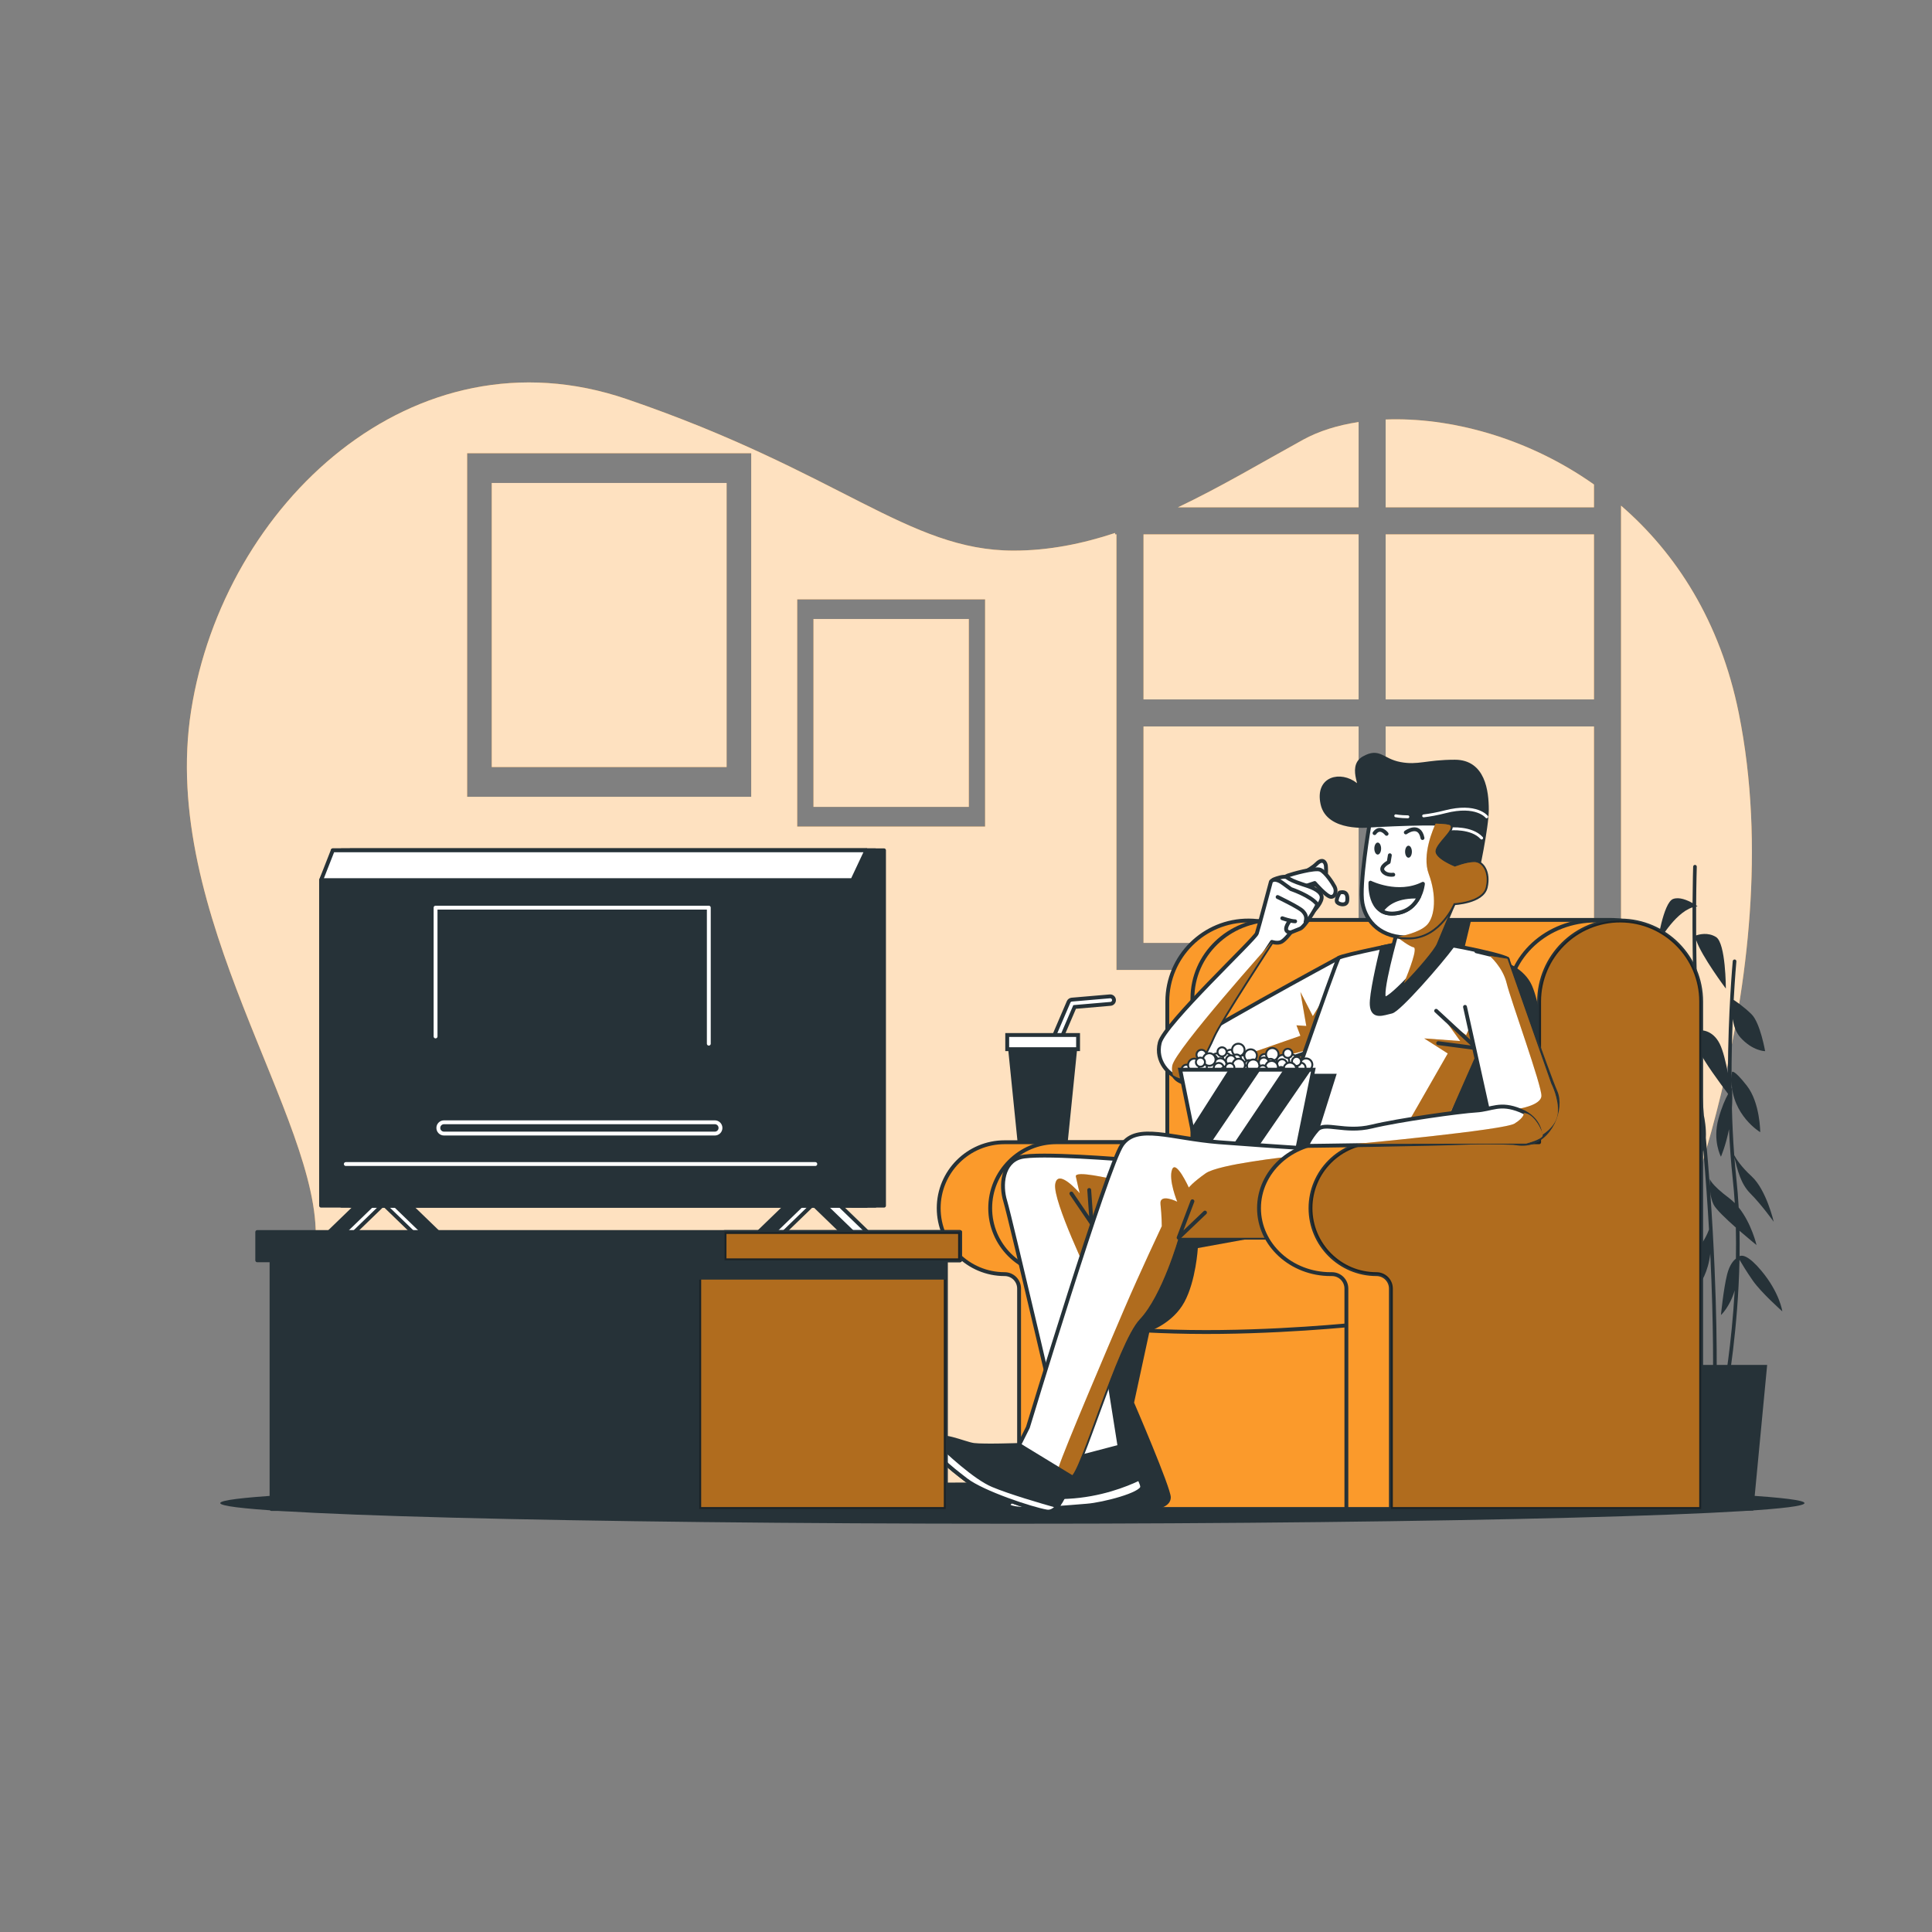 <svg width="500" height="500" viewBox="0 0 500 500" fill="none" xmlns="http://www.w3.org/2000/svg">
<rect x="0" y="0" width="500" height="500" fill="#808080" stroke="none"/>
<path d="M351.605 188.008H295.941V244.022H351.605V188.008Z" fill="#FB9A2B"/>
<path d="M351.606 131.294V109.219C346.142 110.045 341.259 111.586 337.252 113.79C326.775 119.552 316.018 125.981 304.848 131.295H351.606V131.294Z" fill="#FB9A2B"/>
<path d="M412.521 138.295H358.607V181.006H412.521V138.295Z" fill="#FB9A2B"/>
<path d="M412.521 188.008H358.607V244.022H412.521V188.008Z" fill="#FB9A2B"/>
<path d="M351.605 138.295H295.941V181.006H351.605V138.295Z" fill="#FB9A2B"/>
<path d="M358.607 131.293H412.521V125.387C395.164 113.114 375.078 107.936 358.607 108.567V131.293Z" fill="#FB9A2B"/>
<path d="M430.376 329.445C430.376 329.445 463.985 253.825 449.981 184.507C445.173 160.707 433.679 143.098 419.523 130.858V131.293V138.295V181.006V188.008V244.022V251.024H412.521H358.607H351.605H295.941H288.939V244.022V138.296H288.589V137.928C280.11 140.736 271.377 142.497 262.332 142.497C235.025 142.497 217.52 122.192 162.206 103.287C106.891 84.382 57.879 130.594 49.477 183.808C41.075 237.022 83.086 289.535 81.685 321.044C80.285 352.552 70.275 390.534 70.275 390.534H436.677C436.677 390.534 423.374 365.855 430.376 329.445ZM194.414 206.213H120.895V117.29H194.414V206.213ZM254.944 213.915H206.317V155.1H254.944V213.915Z" fill="#FB9A2B"/>
<path d="M188.047 124.992H127.264V198.511H188.047V124.992Z" fill="#FB9A2B"/>
<path d="M250.732 160.193H210.529V208.82H250.732V160.193Z" fill="#FB9A2B"/>
<g opacity="0.7">
<path d="M351.605 188.008H295.941V244.022H351.605V188.008Z" fill="white"/>
<path d="M351.606 131.294V109.219C346.142 110.045 341.259 111.586 337.252 113.79C326.775 119.552 316.018 125.981 304.848 131.295H351.606V131.294Z" fill="white"/>
<path d="M412.521 138.295H358.607V181.006H412.521V138.295Z" fill="white"/>
<path d="M412.521 188.008H358.607V244.022H412.521V188.008Z" fill="white"/>
<path d="M351.605 138.295H295.941V181.006H351.605V138.295Z" fill="white"/>
<path d="M358.607 131.293H412.521V125.387C395.164 113.114 375.078 107.936 358.607 108.567V131.293Z" fill="white"/>
<path d="M430.376 329.445C430.376 329.445 463.985 253.825 449.981 184.507C445.173 160.707 433.679 143.098 419.523 130.858V131.293V244.022V251.024H412.521H358.607H351.605H288.939V138.296H288.589V137.928C280.11 140.736 271.377 142.497 262.332 142.497C235.025 142.497 217.52 122.192 162.206 103.287C106.891 84.382 57.879 130.594 49.477 183.808C41.075 237.022 83.086 289.535 81.685 321.044C80.285 352.552 70.275 390.534 70.275 390.534H436.677C436.677 390.534 423.374 365.855 430.376 329.445ZM194.414 206.213H120.895V117.29H194.414V206.213ZM254.944 213.915H206.317V155.1H254.944V213.915Z" fill="white"/>
<path d="M188.047 124.992H127.264V198.511H188.047V124.992Z" fill="white"/>
<path d="M250.732 160.193H210.529V208.82H250.732V160.193Z" fill="white"/>
</g>
<path d="M262 394.334C375.218 394.334 467 391.946 467 389.001C467 386.056 375.218 383.668 262 383.668C148.782 383.668 57 386.056 57 389.001C57 391.946 148.782 394.334 262 394.334Z" fill="#263238"/>
<path d="M455.861 328.893C452.466 324.82 450.851 324.779 450.2 325.091C450.234 322.939 450.232 320.746 450.19 318.529C452.54 320.568 454.591 322.223 454.591 322.223C454.591 322.223 453.286 316.597 449.972 312.489C449.835 310.015 449.639 307.534 449.371 305.071C449.174 303.257 449.007 301.421 448.862 299.577C449.675 302.791 450.459 306.34 453.003 308.884C455.861 311.742 459.038 316.189 459.038 316.189C459.038 316.189 457.132 307.931 453.321 304.438C450.553 301.901 449.297 299.872 448.815 298.948C448.508 294.886 448.318 290.788 448.217 286.775C448.332 285.129 448.357 283.383 448.24 281.57C448.24 281.57 448.2 281.618 448.131 281.708C448.126 281.083 448.122 280.463 448.12 279.846C448.291 288.698 455.544 293.004 455.544 293.004C455.544 293.004 455.544 285.381 452.05 280.935C448.556 276.489 448.239 277.441 448.239 277.441C448.167 278.033 448.131 278.606 448.119 279.164C448.115 273.524 448.255 268.245 448.443 263.723C448.67 265.403 449.228 267.191 450.462 268.548C453.638 272.042 456.814 272.042 456.814 272.042C456.814 272.042 455.544 264.737 453.32 262.514C451.385 260.579 449.212 259.127 448.68 258.782C449.009 252.754 449.361 248.928 449.371 248.822C449.395 248.564 449.206 248.335 448.947 248.31C448.707 248.299 448.46 248.475 448.435 248.734C448.417 248.93 447.239 261.699 447.18 277.719C446.639 274.88 445.914 271.841 445.061 270.136C443.155 266.325 439.979 266.642 439.979 266.642C439.83 266.612 439.707 266.6 439.583 266.588C439.198 257.83 439.03 249.89 438.974 243.319C440.376 247.48 446.648 255.843 446.648 255.843C446.648 255.843 446.648 244.091 444.107 242.503C442.019 241.198 439.719 241.823 438.965 242.087C438.947 239.316 438.948 236.805 438.96 234.605C439.087 234.587 439.215 234.57 439.343 234.562C439.343 234.562 439.204 234.458 438.962 234.296C439 228.108 439.122 224.427 439.126 224.319C439.135 224.06 438.932 223.842 438.673 223.833C438.434 223.812 438.196 224.027 438.187 224.286C438.184 224.391 438.068 227.861 438.027 233.721C436.688 232.964 434.589 232.056 432.991 232.656C430.45 233.609 428.862 244.407 428.862 244.407C428.862 244.407 433.142 236.388 438.02 234.822C437.987 241.152 438.046 249.972 438.395 260.241C437.269 260.09 433.3 259.754 431.403 262.194C429.18 265.052 426.004 274.898 426.004 274.898L438.409 260.633C438.478 262.634 438.559 264.688 438.652 266.791C438.374 267.091 438.485 267.665 438.723 268.346C439.034 275.001 439.473 282.095 440.084 289.402C439.133 290.421 437.431 292.436 435.216 295.861C431.722 301.26 431.405 309.518 431.405 309.518C431.405 309.518 439.272 301.342 440.818 297.709C441.453 305.041 441.93 311.916 442.289 318.205C441.897 319.294 440.918 321.479 438.711 324.128C435.535 327.939 435.535 336.515 435.535 336.515C435.535 336.515 441.534 333.722 442.618 324.449C443.565 344.177 443.316 356.721 443.312 356.901C443.307 357.161 443.512 357.375 443.772 357.381C443.776 357.381 443.778 357.381 443.782 357.381C444.037 357.381 444.246 357.177 444.252 356.921C444.257 356.695 444.644 337.131 442.6 308.361C442.724 309.503 442.976 310.744 443.476 311.742C444.089 312.968 446.699 315.451 449.236 317.693C449.301 320.42 449.3 323.114 449.25 325.744C448.611 326.234 447.589 327.365 446.969 329.846C446.016 333.657 445.381 340.327 445.381 340.327C445.381 340.327 447.619 338.349 448.938 333.957C448.13 348.212 446.197 358.931 446.166 359.104C446.119 359.359 446.288 359.604 446.544 359.651C446.573 359.656 446.601 359.658 446.629 359.658C446.851 359.658 447.048 359.499 447.09 359.273C447.128 359.07 449.818 344.146 450.183 326.022C450.77 327.031 452.037 329.147 453.638 331.434C455.861 334.61 461.261 339.374 461.261 339.374C461.261 339.374 460.625 334.61 455.861 328.893ZM447.603 310.154C442.521 306.343 442.521 305.072 442.521 305.072C442.521 305.072 442.461 305.852 442.498 306.941C442.206 302.949 441.866 298.782 441.473 294.475C441.606 291.937 441.115 289.406 440.973 288.738C440.502 283.024 440.135 277.447 439.853 272.111C440.808 274.452 445.178 280.38 447.203 283.067C447.204 283.105 447.204 283.143 447.205 283.181C446.516 284.437 445.587 286.478 444.744 289.51C443.156 295.227 445.379 299.356 445.379 299.356C445.379 299.356 446.6 296.561 447.468 292.247C447.665 296.57 447.974 300.928 448.436 305.172C448.659 307.227 448.828 309.295 448.959 311.361C448.532 310.929 448.086 310.517 447.603 310.154Z" fill="#263238"/>
<path d="M453.751 390.935H437.005L433.416 353.238H457.339L453.751 390.935Z" fill="#263238"/>
<path d="M302.099 259.2V295.609H260.001C250.575 295.609 242.934 303.25 242.934 312.676C242.934 322.102 250.575 329.743 260.001 329.743C262.066 329.743 263.739 331.417 263.739 333.481V390.533H344.035V259.2C344.035 247.683 334.746 238.322 323.23 238.233C311.586 238.142 302.099 247.556 302.099 259.2Z" fill="#FB9A2B" stroke="#263238" stroke-miterlimit="10"/>
<path d="M315.427 259.2V295.609H273.329C263.903 295.609 256.262 303.25 256.262 312.676C256.262 322.102 263.903 329.743 273.329 329.743C275.394 329.743 277.067 331.417 277.067 333.481V390.533H357.363V259.2C357.363 247.683 348.074 238.322 336.558 238.233C324.914 238.142 315.427 247.556 315.427 259.2Z" fill="#FB9A2B" stroke="#263238" stroke-miterlimit="10"/>
<path d="M326.5 320L310 323C310 323 309.5 331.5 306.5 337C303.5 342.5 297.5 344.5 297.5 344.5L293.5 363C293.5 363 303 385 303 387.5C303 390 299.5 390.5 299.5 390.5H279.5V314H329L326.5 320Z" fill="#263238"/>
<path d="M308.6 306.08V258.375C308.6 247.16 318.006 238.068 329.61 238.068H416.649C428.252 238.068 437.658 247.16 437.658 258.375V314.138H327.276L308.6 306.08Z" fill="#FB9A2B" stroke="#263238" stroke-miterlimit="10"/>
<path d="M380.734 238.064L378.886 245.763L389.972 249.15C389.972 249.15 394.555 250.802 396.439 255.001C398.322 259.2 399.518 268.242 399.518 268.242L399.826 276.864V293.982H363.797L368.724 246.378L373.343 238.372L380.734 238.064Z" fill="#263238"/>
<path d="M351.186 342.746C351.186 342.746 329.73 345.022 307.95 344.697C286.169 344.372 273.166 342.096 273.166 342.096" stroke="#263238" stroke-miterlimit="10"/>
<path d="M346.473 247.902C346.473 247.902 306.732 269.357 304.781 272.039C302.83 274.721 301.611 280.085 308.438 280.572C315.265 281.06 341.109 271.307 341.109 271.307L346.473 247.902Z" fill="white" stroke="#263238" stroke-miterlimit="10" stroke-linecap="round" stroke-linejoin="round"/>
<path d="M343.491 256.875L339.762 262.977L336.54 256.705L338.066 265.519L335.523 265.349L336.54 268.061L314.396 275.764C314.396 275.764 321.547 276.819 327.073 274.969C332.6 273.119 337.557 271.96 337.557 271.96L343.491 256.875Z" fill="#FB9A2B"/>
<path opacity="0.3" d="M343.491 256.875L339.762 262.977L336.54 256.705L338.066 265.519L335.523 265.349L336.54 268.061L314.396 275.764C314.396 275.764 321.547 276.819 327.073 274.969C332.6 273.119 337.557 271.96 337.557 271.96L343.491 256.875Z" fill="black"/>
<path d="M335.352 226.752C335.352 226.752 339.009 225.289 340.716 223.583C342.423 221.876 343.154 223.339 343.154 224.314C343.154 225.289 343.642 227.727 341.203 228.703C338.765 229.678 335.352 229.19 335.352 226.752Z" fill="white" stroke="#263238" stroke-miterlimit="10" stroke-linecap="round" stroke-linejoin="round"/>
<path d="M329.818 229.079C329.818 229.079 332.31 226.949 333.297 226.587C334.284 226.225 340.361 224.478 341.709 225.103C343.058 225.728 344.848 228.431 345.402 229.507C345.956 230.583 345.576 232.162 344.434 232.101C343.292 232.04 340.243 228.519 340.243 228.519L335.257 230.187C335.257 230.187 333.194 231.103 332.179 230.515C331.163 229.928 330.091 230.258 329.818 229.079Z" fill="white" stroke="#263238" stroke-miterlimit="10" stroke-linecap="round" stroke-linejoin="round"/>
<path d="M330.112 227.425C330.112 227.425 332.384 226.566 333.054 227.068C333.723 227.57 334.973 228.181 337.065 228.851C339.157 229.52 341.488 230.293 341.99 231.799C342.492 233.305 339.982 235.732 339.982 235.732C339.982 235.732 335.296 232.552 333.121 231.548C330.946 230.544 327.577 228.149 330.112 227.425Z" fill="white" stroke="#263238" stroke-miterlimit="10" stroke-linecap="round" stroke-linejoin="round"/>
<path d="M334.099 230.093L331.896 228.493C331.896 228.493 329.893 226.934 328.917 228.153C328.917 228.153 325.747 240.1 325.26 241.563C324.772 243.026 301.366 264.969 300.147 269.845C298.928 274.721 302.585 278.378 305.511 279.11C308.437 279.841 312.338 272.039 314.044 268.138C315.751 264.237 329.16 243.757 329.16 243.757C329.16 243.757 330.623 244.245 331.598 243.757C332.573 243.269 334.036 241.319 334.036 241.319C334.036 241.319 335.255 240.831 336.474 240.344C337.693 239.856 340.619 234.98 340.863 234.249C340.88 234.198 340.888 234.121 340.892 234.031C339.182 231.794 334.099 230.093 334.099 230.093Z" fill="white" stroke="#263238" stroke-miterlimit="10" stroke-linecap="round" stroke-linejoin="round"/>
<path d="M303.593 278.251C304.23 278.657 304.887 278.954 305.512 279.11C308.438 279.842 312.339 272.04 314.045 268.139C315.752 264.238 329.161 243.758 329.161 243.758C329.161 243.758 304.101 271.719 303.381 275.797C303.229 276.656 303.333 277.48 303.593 278.251Z" fill="#FB9A2B"/>
<path opacity="0.3" d="M303.593 278.251C304.23 278.657 304.887 278.954 305.512 279.11C308.438 279.842 312.339 272.04 314.045 268.139C315.752 264.238 329.161 243.758 329.161 243.758C329.161 243.758 304.101 271.719 303.381 275.797C303.229 276.656 303.333 277.48 303.593 278.251Z" fill="black"/>
<path d="M331.855 237.641C331.855 237.641 334.073 238.433 335.183 238.433" stroke="#263238" stroke-miterlimit="10" stroke-linecap="round" stroke-linejoin="round"/>
<path d="M333.599 238.59C333.599 238.59 331.624 241.197 334.037 241.32" stroke="#263238" stroke-miterlimit="10" stroke-linecap="round" stroke-linejoin="round"/>
<path d="M330.648 232.148C330.648 232.148 336.134 234.787 337.085 235.737C338.036 236.688 338.194 237.48 337.877 238.589" stroke="#263238" stroke-miterlimit="10" stroke-linecap="round" stroke-linejoin="round"/>
<path d="M346.712 230.995C346.712 230.995 345.511 232.947 346.111 233.548C346.712 234.149 348.513 234.449 348.664 233.097C348.814 231.746 348.514 230.545 346.712 230.995Z" fill="white" stroke="#263238" stroke-miterlimit="10" stroke-linecap="round" stroke-linejoin="round"/>
<path d="M289.746 374.383C289.746 374.383 295.598 382.835 295.598 384.786C295.598 386.737 285.52 389.337 281.294 389.662C277.068 389.987 266.99 390.962 262.764 390.312C258.538 389.662 262.764 388.037 266.99 385.111C271.216 382.185 275.117 381.21 276.092 377.959L289.746 374.383Z" fill="#263238" stroke="#263238" stroke-miterlimit="10"/>
<path d="M281.293 389.661C285.519 389.336 295.597 386.735 295.597 384.785C295.597 384.348 295.294 383.574 294.837 382.652C291.332 384.337 284.684 386.951 276.417 387.386C269.653 387.742 265.338 387.805 262.807 387.79C260.817 389.083 260.067 389.897 262.764 390.312C266.989 390.962 277.066 389.986 281.293 389.661Z" fill="white" stroke="#263238" stroke-miterlimit="10"/>
<path d="M291.697 300.16C291.697 300.16 268.616 298.209 264.065 299.51C259.514 300.81 258.864 306.662 260.164 310.888C261.464 315.114 276.093 377.96 276.093 377.96L289.747 374.384L282.27 327.142L291.697 300.16Z" fill="white" stroke="#263238" stroke-miterlimit="10"/>
<path d="M287.775 305.136C287.775 305.136 278.093 302.799 278.426 304.468C278.76 306.137 279.428 308.808 279.428 308.808C279.428 308.808 273.752 302.13 273.084 306.471C272.416 310.811 282.099 330.844 282.099 330.844L287.775 305.136Z" fill="#FB9A2B"/>
<path opacity="0.3" d="M287.775 305.136C287.775 305.136 278.093 302.799 278.426 304.468C278.76 306.137 279.428 308.808 279.428 308.808C279.428 308.808 273.752 302.13 273.084 306.471C272.416 310.811 282.099 330.844 282.099 330.844L287.775 305.136Z" fill="black"/>
<path d="M277.27 308.889L282.505 316.588L281.889 307.965" stroke="#263238" stroke-miterlimit="10" stroke-linecap="round" stroke-linejoin="round"/>
<path d="M365.733 243.515C365.733 243.515 347.203 247.172 346.472 247.904C345.741 248.635 328.918 297.398 328.918 297.398H372.073C372.073 297.398 391.822 249.367 390.115 248.148C388.407 246.928 369.39 243.027 365.733 243.515Z" fill="white" stroke="#263238" stroke-miterlimit="10" stroke-linecap="round" stroke-linejoin="round"/>
<path d="M380.272 266.028L379.424 267.893L374 263.994L377.899 269.419L368.576 268.741L374.678 272.639L364.678 290.097L375.187 288.402L382.136 272.639L380.272 266.028Z" fill="#FB9A2B"/>
<path opacity="0.3" d="M380.272 266.028L379.424 267.893L374 263.994L377.899 269.419L368.576 268.741L374.678 272.639L364.678 290.097L375.187 288.402L382.136 272.639L380.272 266.028Z" fill="black"/>
<path d="M371.676 261.596L382.136 271.271L372.199 269.963" stroke="#263238" stroke-miterlimit="10" stroke-linecap="round" stroke-linejoin="round"/>
<path d="M365.733 243.514C365.733 243.514 361.934 244.264 357.71 245.152C356.786 248.965 354.818 257.473 355.005 260.094C355.249 263.507 357.931 262.288 360.125 261.801C362.053 261.373 372.638 249.275 376.005 244.691C371.488 243.876 367.264 243.31 365.733 243.514Z" fill="#263238" stroke="#263238" stroke-miterlimit="10" stroke-linecap="round" stroke-linejoin="round"/>
<path d="M337.563 277.896H345.939L339.472 298.419H330.85L337.563 277.896Z" fill="#263238"/>
<path d="M361.589 241.077C361.589 241.077 356.713 258.144 358.419 258.388C360.125 258.632 370.853 246.685 371.829 244.247C372.804 241.809 376.23 233.748 376.23 233.748C376.23 233.748 369.391 240.589 361.589 241.077Z" fill="white" stroke="#263238" stroke-miterlimit="10" stroke-linecap="round" stroke-linejoin="round"/>
<path d="M371.828 244.245C372.803 241.807 376.229 233.746 376.229 233.746C376.229 233.746 369.39 240.588 361.588 241.075C361.588 241.075 361.46 241.524 361.254 242.271C362.48 243.23 364.774 244.937 365.863 245.18C366.873 245.404 364.838 250.826 363.346 254.467C366.953 250.823 371.229 245.743 371.828 244.245Z" fill="#FB9A2B"/>
<path opacity="0.3" d="M371.828 244.245C372.803 241.807 376.229 233.746 376.229 233.746C376.229 233.746 369.39 240.588 361.588 241.075C361.588 241.075 361.46 241.524 361.254 242.271C362.48 243.23 364.774 244.937 365.863 245.18C366.873 245.404 364.838 250.826 363.346 254.467C366.953 250.823 371.229 245.743 371.828 244.245Z" fill="black"/>
<path d="M354.371 213.66C354.371 213.66 343.737 214.842 342.26 208.047C340.783 201.253 347.001 200.001 350.826 203.025C353.757 205.342 348.758 198.594 352.894 196.231C357.029 193.868 357.62 196.822 362.347 197.708C367.073 198.594 369.141 197.117 376.526 197.117C383.911 197.117 384.797 204.797 384.797 209.524C384.797 214.25 382.138 226.362 382.138 226.362C382.138 226.362 377.707 227.544 374.458 226.362C371.209 225.18 367.368 221.34 368.55 218.977C369.732 216.614 366.778 215.432 363.824 215.432C360.87 215.432 354.371 213.66 354.371 213.66Z" fill="#263238" stroke="#263238" stroke-miterlimit="10" stroke-linecap="round" stroke-linejoin="round"/>
<path d="M368.441 211.149C370.061 210.955 371.931 210.624 374.03 210.083C382.136 207.991 384.751 211.39 384.751 211.39" stroke="white" stroke-width="0.75" stroke-miterlimit="10" stroke-linecap="round" stroke-linejoin="round"/>
<path d="M361.217 211.129C361.217 211.129 362.312 211.372 364.355 211.39" stroke="white" stroke-width="0.75" stroke-miterlimit="10" stroke-linecap="round" stroke-linejoin="round"/>
<path d="M375.338 214.529C375.338 214.529 380.829 214.006 383.444 216.882" stroke="white" stroke-width="0.75" stroke-miterlimit="10" stroke-linecap="round" stroke-linejoin="round"/>
<path d="M308.369 276.83C308.369 277.542 307.792 278.119 307.08 278.119C306.368 278.119 305.791 277.542 305.791 276.83C305.791 276.118 306.368 275.541 307.08 275.541C307.792 275.541 308.369 276.118 308.369 276.83Z" fill="white" stroke="#263238" stroke-width="0.5" stroke-miterlimit="10"/>
<path d="M309.098 277.223C309.995 277.223 310.723 276.495 310.723 275.598C310.723 274.7 309.995 273.973 309.098 273.973C308.2 273.973 307.473 274.7 307.473 275.598C307.473 276.495 308.2 277.223 309.098 277.223Z" fill="white" stroke="#263238" stroke-width="0.5" stroke-miterlimit="10"/>
<path d="M308.65 279.129C309.3 279.129 309.827 278.602 309.827 277.952C309.827 277.302 309.3 276.775 308.65 276.775C308 276.775 307.473 277.302 307.473 277.952C307.473 278.602 308 279.129 308.65 279.129Z" fill="white" stroke="#263238" stroke-width="0.5" stroke-miterlimit="10"/>
<path d="M337.281 276.775C337.281 277.487 336.704 278.064 335.992 278.064C335.28 278.064 334.703 277.487 334.703 276.775C334.703 276.063 335.28 275.486 335.992 275.486C336.704 275.486 337.281 276.063 337.281 276.775Z" fill="white" stroke="#263238" stroke-width="0.5" stroke-miterlimit="10"/>
<path d="M339.635 275.543C339.635 276.44 338.907 277.168 338.01 277.168C337.113 277.168 336.385 276.44 336.385 275.543C336.385 274.646 337.113 273.918 338.01 273.918C338.908 273.918 339.635 274.646 339.635 275.543Z" fill="white" stroke="#263238" stroke-width="0.5" stroke-miterlimit="10"/>
<path d="M338.739 277.898C338.739 278.548 338.212 279.075 337.562 279.075C336.912 279.075 336.385 278.548 336.385 277.898C336.385 277.248 336.912 276.721 337.562 276.721C338.212 276.721 338.739 277.248 338.739 277.898Z" fill="white" stroke="#263238" stroke-width="0.5" stroke-miterlimit="10"/>
<path d="M322.937 274.422C322.937 275.134 322.36 275.711 321.648 275.711C320.936 275.711 320.359 275.134 320.359 274.422C320.359 273.71 320.936 273.133 321.648 273.133C322.36 273.133 322.937 273.71 322.937 274.422Z" fill="white" stroke="#263238" stroke-width="0.5" stroke-miterlimit="10"/>
<path d="M325.291 273.189C325.291 274.087 324.563 274.814 323.666 274.814C322.769 274.814 322.041 274.087 322.041 273.189C322.041 272.292 322.769 271.564 323.666 271.564C324.563 271.564 325.291 272.291 325.291 273.189Z" fill="white" stroke="#263238" stroke-width="0.5" stroke-miterlimit="10"/>
<path d="M323.218 276.719C323.868 276.719 324.395 276.192 324.395 275.542C324.395 274.892 323.868 274.365 323.218 274.365C322.568 274.365 322.041 274.892 322.041 275.542C322.041 276.192 322.568 276.719 323.218 276.719Z" fill="white" stroke="#263238" stroke-width="0.5" stroke-miterlimit="10"/>
<path d="M318.455 274.254C319.167 274.254 319.744 273.677 319.744 272.965C319.744 272.253 319.167 271.676 318.455 271.676C317.743 271.676 317.166 272.253 317.166 272.965C317.166 273.677 317.743 274.254 318.455 274.254Z" fill="white" stroke="#263238" stroke-width="0.5" stroke-miterlimit="10"/>
<path d="M322.098 271.732C322.098 272.629 321.37 273.357 320.473 273.357C319.576 273.357 318.848 272.629 318.848 271.732C318.848 270.835 319.576 270.107 320.473 270.107C321.37 270.107 322.098 270.834 322.098 271.732Z" fill="white" stroke="#263238" stroke-width="0.5" stroke-miterlimit="10"/>
<path d="M321.2 274.085C321.2 274.735 320.673 275.262 320.023 275.262C319.373 275.262 318.846 274.735 318.846 274.085C318.846 273.435 319.373 272.908 320.023 272.908C320.673 272.909 321.2 273.435 321.2 274.085Z" fill="white" stroke="#263238" stroke-width="0.5" stroke-miterlimit="10"/>
<path d="M328.541 274.086C328.541 274.798 327.964 275.375 327.252 275.375C326.54 275.375 325.963 274.798 325.963 274.086C325.963 273.374 326.54 272.797 327.252 272.797C327.964 272.798 328.541 273.375 328.541 274.086Z" fill="white" stroke="#263238" stroke-width="0.5" stroke-miterlimit="10"/>
<path d="M329.27 274.479C330.167 274.479 330.895 273.751 330.895 272.854C330.895 271.956 330.167 271.229 329.27 271.229C328.372 271.229 327.645 271.956 327.645 272.854C327.645 273.751 328.372 274.479 329.27 274.479Z" fill="white" stroke="#263238" stroke-width="0.5" stroke-miterlimit="10"/>
<path d="M328.822 276.383C329.472 276.383 329.999 275.856 329.999 275.206C329.999 274.556 329.472 274.029 328.822 274.029C328.171 274.029 327.645 274.556 327.645 275.206C327.645 275.856 328.171 276.383 328.822 276.383Z" fill="white" stroke="#263238" stroke-width="0.5" stroke-miterlimit="10"/>
<path d="M333.135 273.748C333.394 273.085 334.141 272.757 334.804 273.016C335.467 273.275 335.795 274.022 335.536 274.685C335.277 275.348 334.53 275.676 333.867 275.417C333.204 275.158 332.877 274.411 333.135 273.748Z" fill="white" stroke="#263238" stroke-width="0.5" stroke-miterlimit="10"/>
<path d="M330.495 274.04C330.822 273.204 331.764 272.791 332.6 273.118C333.436 273.444 333.849 274.387 333.522 275.223C333.196 276.059 332.253 276.472 331.417 276.145C330.582 275.818 330.168 274.876 330.495 274.04Z" fill="white" stroke="#263238" stroke-width="0.5" stroke-miterlimit="10"/>
<path d="M332.186 272.175C332.422 271.57 333.105 271.271 333.71 271.507C334.315 271.743 334.614 272.426 334.378 273.031C334.142 273.636 333.459 273.935 332.854 273.699C332.249 273.463 331.95 272.781 332.186 272.175Z" fill="white" stroke="#263238" stroke-width="0.5" stroke-miterlimit="10"/>
<path d="M335.39 275.832C335.649 275.169 336.396 274.841 337.059 275.1C337.722 275.359 338.05 276.106 337.791 276.769C337.532 277.432 336.785 277.76 336.122 277.501C335.458 277.243 335.131 276.496 335.39 275.832Z" fill="white" stroke="#263238" stroke-width="0.5" stroke-miterlimit="10"/>
<path d="M332.748 276.124C333.074 275.288 334.017 274.875 334.853 275.202C335.689 275.528 336.102 276.471 335.776 277.307C335.45 278.143 334.507 278.556 333.671 278.23C332.835 277.902 332.422 276.96 332.748 276.124Z" fill="white" stroke="#263238" stroke-width="0.5" stroke-miterlimit="10"/>
<path d="M334.44 274.258C334.676 273.653 335.359 273.354 335.964 273.59C336.569 273.826 336.869 274.509 336.632 275.114C336.396 275.719 335.713 276.019 335.108 275.782C334.503 275.545 334.204 274.863 334.44 274.258Z" fill="white" stroke="#263238" stroke-width="0.5" stroke-miterlimit="10"/>
<path d="M316.114 273.367C316.373 272.704 317.12 272.377 317.783 272.636C318.446 272.895 318.774 273.641 318.515 274.304C318.256 274.967 317.509 275.296 316.846 275.037C316.183 274.778 315.855 274.03 316.114 273.367Z" fill="white" stroke="#263238" stroke-width="0.5" stroke-miterlimit="10"/>
<path d="M313.473 273.66C313.8 272.824 314.742 272.411 315.578 272.737C316.414 273.063 316.827 274.006 316.5 274.842C316.174 275.678 315.231 276.091 314.395 275.765C313.559 275.439 313.146 274.496 313.473 273.66Z" fill="white" stroke="#263238" stroke-width="0.5" stroke-miterlimit="10"/>
<path d="M315.165 271.794C315.401 271.189 316.084 270.889 316.689 271.126C317.294 271.362 317.594 272.045 317.357 272.65C317.121 273.255 316.438 273.554 315.833 273.318C315.228 273.082 314.928 272.399 315.165 271.794Z" fill="white" stroke="#263238" stroke-width="0.5" stroke-miterlimit="10"/>
<path d="M323.609 277.055C323.609 277.767 323.032 278.344 322.32 278.344C321.608 278.344 321.031 277.767 321.031 277.055C321.031 276.343 321.608 275.766 322.32 275.766C323.032 275.766 323.609 276.343 323.609 277.055Z" fill="white" stroke="#263238" stroke-width="0.5" stroke-miterlimit="10"/>
<path d="M325.963 275.822C325.963 276.719 325.235 277.447 324.338 277.447C323.441 277.447 322.713 276.719 322.713 275.822C322.713 274.925 323.441 274.197 324.338 274.197C325.236 274.197 325.963 274.925 325.963 275.822Z" fill="white" stroke="#263238" stroke-width="0.5" stroke-miterlimit="10"/>
<path d="M323.89 279.354C324.54 279.354 325.067 278.827 325.067 278.177C325.067 277.527 324.54 277 323.89 277C323.24 277 322.713 277.527 322.713 278.177C322.713 278.827 323.24 279.354 323.89 279.354Z" fill="white" stroke="#263238" stroke-width="0.5" stroke-miterlimit="10"/>
<path d="M312.094 277.9C311.463 278.229 310.684 277.985 310.355 277.354C310.026 276.723 310.27 275.944 310.901 275.615C311.532 275.286 312.31 275.53 312.64 276.161C312.969 276.793 312.724 277.571 312.094 277.9Z" fill="white" stroke="#263238" stroke-width="0.5" stroke-miterlimit="10"/>
<path d="M314.275 279.416C313.479 279.831 312.498 279.523 312.083 278.727C311.668 277.931 311.976 276.95 312.772 276.534C313.568 276.119 314.549 276.427 314.965 277.223C315.379 278.019 315.071 279.001 314.275 279.416Z" fill="white" stroke="#263238" stroke-width="0.5" stroke-miterlimit="10"/>
<path d="M311.775 279.711C311.199 280.012 310.488 279.788 310.187 279.212C309.886 278.636 310.11 277.925 310.686 277.624C311.262 277.323 311.973 277.546 312.274 278.123C312.574 278.699 312.351 279.41 311.775 279.711Z" fill="white" stroke="#263238" stroke-width="0.5" stroke-miterlimit="10"/>
<path d="M314.354 275.433C313.723 275.762 312.945 275.518 312.615 274.887C312.286 274.256 312.53 273.477 313.161 273.148C313.792 272.819 314.57 273.063 314.9 273.694C315.229 274.325 314.985 275.103 314.354 275.433Z" fill="white" stroke="#263238" stroke-width="0.5" stroke-miterlimit="10"/>
<path d="M316.536 276.949C315.74 277.364 314.759 277.056 314.343 276.26C313.928 275.464 314.236 274.483 315.032 274.067C315.828 273.652 316.809 273.96 317.224 274.756C317.64 275.552 317.331 276.533 316.536 276.949Z" fill="white" stroke="#263238" stroke-width="0.5" stroke-miterlimit="10"/>
<path d="M314.034 277.243C313.458 277.544 312.748 277.32 312.447 276.744C312.146 276.168 312.369 275.457 312.946 275.156C313.522 274.855 314.233 275.077 314.534 275.654C314.834 276.23 314.61 276.942 314.034 277.243Z" fill="white" stroke="#263238" stroke-width="0.5" stroke-miterlimit="10"/>
<path d="M332.397 276.553C331.766 276.882 330.987 276.638 330.658 276.007C330.329 275.376 330.573 274.598 331.204 274.268C331.835 273.939 332.614 274.183 332.943 274.814C333.272 275.446 333.028 276.224 332.397 276.553Z" fill="white" stroke="#263238" stroke-width="0.5" stroke-miterlimit="10"/>
<path d="M334.579 278.069C333.783 278.484 332.802 278.176 332.386 277.38C331.971 276.584 332.279 275.603 333.075 275.187C333.871 274.772 334.852 275.08 335.268 275.876C335.683 276.672 335.374 277.654 334.579 278.069Z" fill="white" stroke="#263238" stroke-width="0.5" stroke-miterlimit="10"/>
<path d="M332.077 278.362C331.501 278.663 330.79 278.44 330.489 277.863C330.188 277.287 330.412 276.576 330.988 276.275C331.564 275.974 332.275 276.197 332.576 276.774C332.877 277.351 332.653 278.062 332.077 278.362Z" fill="white" stroke="#263238" stroke-width="0.5" stroke-miterlimit="10"/>
<path d="M319.923 278.636C319.292 278.965 318.513 278.722 318.184 278.091C317.855 277.46 318.099 276.681 318.73 276.351C319.361 276.022 320.139 276.267 320.469 276.898C320.799 277.529 320.554 278.307 319.923 278.636Z" fill="white" stroke="#263238" stroke-width="0.5" stroke-miterlimit="10"/>
<path d="M322.104 280.153C321.308 280.568 320.327 280.26 319.911 279.464C319.496 278.668 319.804 277.687 320.6 277.271C321.396 276.856 322.377 277.164 322.793 277.96C323.208 278.756 322.9 279.738 322.104 280.153Z" fill="white" stroke="#263238" stroke-width="0.5" stroke-miterlimit="10"/>
<path d="M319.603 280.446C319.027 280.747 318.316 280.524 318.015 279.947C317.714 279.371 317.938 278.66 318.514 278.359C319.09 278.058 319.801 278.281 320.102 278.858C320.402 279.435 320.179 280.146 319.603 280.446Z" fill="white" stroke="#263238" stroke-width="0.5" stroke-miterlimit="10"/>
<path d="M316.001 277.518C315.37 277.847 314.592 277.603 314.262 276.972C313.933 276.341 314.177 275.563 314.808 275.233C315.439 274.903 316.218 275.148 316.547 275.779C316.876 276.41 316.632 277.188 316.001 277.518Z" fill="white" stroke="#263238" stroke-width="0.5" stroke-miterlimit="10"/>
<path d="M318.182 279.033C317.386 279.448 316.405 279.14 315.989 278.344C315.574 277.548 315.882 276.567 316.678 276.151C317.474 275.736 318.455 276.044 318.871 276.84C319.286 277.636 318.977 278.618 318.182 279.033Z" fill="white" stroke="#263238" stroke-width="0.5" stroke-miterlimit="10"/>
<path d="M315.681 279.328C315.105 279.629 314.394 279.406 314.093 278.829C313.792 278.253 314.016 277.542 314.592 277.241C315.168 276.94 315.879 277.164 316.18 277.74C316.48 278.316 316.257 279.027 315.681 279.328Z" fill="white" stroke="#263238" stroke-width="0.5" stroke-miterlimit="10"/>
<path d="M319.153 275.551C318.522 275.88 317.743 275.636 317.414 275.005C317.085 274.374 317.329 273.596 317.96 273.266C318.591 272.937 319.37 273.181 319.699 273.812C320.029 274.443 319.784 275.221 319.153 275.551Z" fill="white" stroke="#263238" stroke-width="0.5" stroke-miterlimit="10"/>
<path d="M321.335 277.066C320.539 277.481 319.558 277.173 319.142 276.377C318.727 275.581 319.035 274.6 319.831 274.185C320.627 273.77 321.608 274.078 322.024 274.874C322.439 275.669 322.131 276.65 321.335 277.066Z" fill="white" stroke="#263238" stroke-width="0.5" stroke-miterlimit="10"/>
<path d="M318.833 277.361C318.257 277.662 317.546 277.438 317.245 276.862C316.944 276.286 317.167 275.575 317.744 275.274C318.32 274.973 319.031 275.197 319.332 275.773C319.633 276.349 319.409 277.06 318.833 277.361Z" fill="white" stroke="#263238" stroke-width="0.5" stroke-miterlimit="10"/>
<path d="M311.534 274.123C310.903 274.452 310.124 274.208 309.795 273.577C309.466 272.946 309.71 272.168 310.341 271.838C310.972 271.509 311.751 271.753 312.08 272.384C312.409 273.015 312.164 273.794 311.534 274.123Z" fill="white" stroke="#263238" stroke-width="0.5" stroke-miterlimit="10"/>
<path d="M313.716 275.639C312.92 276.054 311.939 275.746 311.523 274.95C311.108 274.154 311.416 273.173 312.212 272.757C313.008 272.342 313.989 272.65 314.405 273.446C314.821 274.242 314.512 275.224 313.716 275.639Z" fill="white" stroke="#263238" stroke-width="0.5" stroke-miterlimit="10"/>
<path d="M311.214 275.934C310.638 276.235 309.927 276.012 309.626 275.435C309.325 274.859 309.549 274.148 310.125 273.847C310.701 273.546 311.412 273.77 311.713 274.346C312.014 274.923 311.79 275.633 311.214 275.934Z" fill="white" stroke="#263238" stroke-width="0.5" stroke-miterlimit="10"/>
<path d="M327.671 276.111C327.04 276.44 326.262 276.196 325.932 275.565C325.603 274.934 325.847 274.155 326.478 273.826C327.109 273.497 327.887 273.741 328.217 274.372C328.547 275.003 328.302 275.782 327.671 276.111Z" fill="white" stroke="#263238" stroke-width="0.5" stroke-miterlimit="10"/>
<path d="M329.852 277.626C329.056 278.041 328.075 277.733 327.659 276.937C327.244 276.141 327.552 275.16 328.348 274.745C329.144 274.33 330.125 274.638 330.54 275.434C330.956 276.229 330.648 277.211 329.852 277.626Z" fill="white" stroke="#263238" stroke-width="0.5" stroke-miterlimit="10"/>
<path d="M327.351 277.92C326.775 278.221 326.064 277.997 325.763 277.421C325.462 276.845 325.685 276.134 326.262 275.833C326.838 275.532 327.549 275.755 327.85 276.332C328.151 276.909 327.927 277.62 327.351 277.92Z" fill="white" stroke="#263238" stroke-width="0.5" stroke-miterlimit="10"/>
<path d="M334.722 302.349H310.601L305.432 276.834H339.891L334.722 302.349Z" fill="white" stroke="#263238" stroke-miterlimit="10"/>
<path d="M321.811 302.349L339.379 276.834H332.181L315.033 302.349H321.811Z" fill="#263238"/>
<path d="M310.216 300.456L326.245 276.834H317.974L308.455 291.761L310.216 300.456Z" fill="#263238"/>
<path d="M353.462 298.209C353.462 298.209 327.78 296.584 315.427 295.608C303.074 294.633 294.297 290.732 290.396 296.258C286.495 301.784 266.015 369.402 266.015 369.402L263.74 373.953C263.74 373.953 274.793 382.08 277.068 382.08C279.344 382.08 289.096 347.621 294.948 341.445C300.799 335.269 305.026 320.315 305.026 320.315H350.213L353.462 298.209Z" fill="white" stroke="#263238" stroke-miterlimit="10"/>
<path d="M312.001 303.668C308.6 306.08 307.668 307.335 307.668 307.335C307.668 307.335 304.335 300.002 303.335 302.668C302.335 305.335 304.668 311.001 304.668 311.001C304.668 311.001 300.001 308.668 300.335 311.668C300.668 314.668 300.668 317.335 300.668 317.335C300.668 317.335 295.001 329.335 291.001 338.668C287.001 348.001 275.334 375.335 274.001 379.668C273.894 380.017 273.838 380.354 273.803 380.684C275.257 381.514 276.468 382.08 277.067 382.08C279.343 382.08 289.095 347.621 294.947 341.445C300.798 335.268 305.025 320.314 305.025 320.314H348.317C348.959 318.861 349.453 317.764 349.668 317.334L333.668 299.334C333.668 299.334 315.401 301.255 312.001 303.668Z" fill="#FB9A2B"/>
<path opacity="0.3" d="M312.001 303.668C308.6 306.08 307.668 307.335 307.668 307.335C307.668 307.335 304.335 300.002 303.335 302.668C302.335 305.335 304.668 311.001 304.668 311.001C304.668 311.001 300.001 308.668 300.335 311.668C300.668 314.668 300.668 317.335 300.668 317.335C300.668 317.335 295.001 329.335 291.001 338.668C287.001 348.001 275.334 375.335 274.001 379.668C273.894 380.017 273.838 380.354 273.803 380.684C275.257 381.514 276.468 382.08 277.067 382.08C279.343 382.08 289.095 347.621 294.947 341.445C300.798 335.268 305.025 320.314 305.025 320.314H348.317C348.959 318.861 349.453 317.764 349.668 317.334L333.668 299.334C333.668 299.334 315.401 301.255 312.001 303.668Z" fill="black"/>
<path d="M308.6 310.887L305.025 320.315L311.851 313.813" stroke="#263238" stroke-miterlimit="10" stroke-linecap="round" stroke-linejoin="round"/>
<path d="M263.739 373.955C263.739 373.955 254.637 374.28 252.036 373.955C249.435 373.63 242.934 370.379 241.633 372.98C240.333 375.581 245.859 379.807 250.085 383.058C254.311 386.309 266.989 390.535 270.89 391.185C274.791 391.835 277.067 382.083 277.067 382.083L263.739 373.955Z" fill="#263238" stroke="#263238" stroke-miterlimit="10"/>
<path d="M273.717 389.788C269.495 388.602 261.355 386.227 256.913 384.357C252.338 382.43 245.269 375.87 241.91 372.596C241.804 372.708 241.709 372.831 241.635 372.979C240.335 375.58 245.861 379.806 250.087 383.057C254.313 386.308 266.991 390.534 270.892 391.184C271.96 391.362 272.906 390.757 273.717 389.788Z" fill="white" stroke="#263238" stroke-miterlimit="10"/>
<path d="M390.132 259.2V295.609H344.379C334.135 295.609 325.83 303.25 325.83 312.676C325.83 322.102 334.135 329.743 344.379 329.743H344.704C346.769 329.743 348.442 331.417 348.442 333.481V390.533H435.709V259.2C435.709 247.683 425.614 238.322 413.097 238.233C400.442 238.142 390.132 247.556 390.132 259.2Z" fill="#FB9A2B" stroke="#263238" stroke-miterlimit="10" stroke-linecap="round" stroke-linejoin="round"/>
<path d="M399.827 293.983V276.865L399.519 268.243C399.519 268.243 398.323 259.2 396.44 255.002C395.443 252.779 393.692 251.276 392.262 250.348C390.898 253.038 390.131 256.036 390.131 259.201V293.984H399.827V293.983Z" fill="#263238"/>
<path d="M398.323 259.2V295.609H356.225C346.799 295.609 339.158 303.25 339.158 312.676C339.158 322.102 346.799 329.743 356.225 329.743C358.29 329.743 359.963 331.417 359.963 333.481V390.533H440.259V259.2C440.259 247.683 430.97 238.322 419.454 238.233C407.81 238.142 398.323 247.556 398.323 259.2Z" fill="#FB9A2B" stroke="#263238" stroke-miterlimit="10" stroke-linecap="round" stroke-linejoin="round"/>
<path opacity="0.3" d="M398.323 259.2V295.609H356.225C346.799 295.609 339.158 303.25 339.158 312.676C339.158 322.102 346.799 329.743 356.225 329.743C358.29 329.743 359.963 331.417 359.963 333.481V390.533H440.259V259.2C440.259 247.683 430.97 238.322 419.454 238.233C407.81 238.142 398.323 247.556 398.323 259.2Z" fill="black"/>
<path d="M379.145 260.581L385.728 290.326C385.728 290.326 388.61 296.69 394.949 295.959C401.288 295.228 404.501 286.913 402.551 282.524C400.6 278.135 390.117 248.146 390.117 248.146L382.071 246.195" fill="white"/>
<path d="M379.145 260.581L385.728 290.326C385.728 290.326 388.61 296.69 394.949 295.959C401.288 295.228 404.501 286.913 402.551 282.524C400.6 278.135 390.117 248.146 390.117 248.146L382.071 246.195" stroke="#263238" stroke-miterlimit="10" stroke-linecap="round" stroke-linejoin="round"/>
<path d="M385.527 247.385C385.527 247.385 388.917 250.267 389.934 254.504C390.951 258.742 399.087 281.116 398.917 283.658C398.748 286.201 392.476 287.048 392.476 287.048C392.476 287.048 397.151 290.621 397.9 292.302C398.649 293.984 398.649 293.984 398.649 293.984C398.649 293.984 402.816 291.794 403.154 288.065C403.493 284.336 401.459 280.437 401.459 280.437L390.115 248.147L385.527 247.385Z" fill="#FB9A2B"/>
<path opacity="0.3" d="M385.527 247.385C385.527 247.385 388.917 250.267 389.934 254.504C390.951 258.742 399.087 281.116 398.917 283.658C398.748 286.201 392.476 287.048 392.476 287.048C392.476 287.048 397.151 290.621 397.9 292.302C398.649 293.984 398.649 293.984 398.649 293.984C398.649 293.984 402.816 291.794 403.154 288.065C403.493 284.336 401.459 280.437 401.459 280.437L390.115 248.147L385.527 247.385Z" fill="black"/>
<path d="M398.649 293.984C398.649 293.984 398.851 289.6 393.488 287.405C388.124 285.211 386.157 287.161 382.013 287.405C377.868 287.649 362.078 289.839 355.007 291.546C347.937 293.253 342.86 290.219 340.909 292.413C338.958 294.607 338.227 296.558 338.227 296.558C338.227 296.558 369.879 296.179 380.851 295.691C391.822 295.203 397.429 297.154 398.649 293.984Z" fill="white" stroke="#263238" stroke-miterlimit="10" stroke-linecap="round" stroke-linejoin="round"/>
<path d="M394.34 288.064C394.34 288.064 394.679 289.081 391.967 290.776C389.255 292.471 351.117 296.03 351.117 296.03L394.947 295.959C394.947 295.959 399.255 294.844 399.255 293.827C399.255 292.81 397.052 288.064 394.34 288.064Z" fill="#FB9A2B"/>
<path opacity="0.3" d="M394.34 288.064C394.34 288.064 394.679 289.081 391.967 290.776C389.255 292.471 351.117 296.03 351.117 296.03L394.947 295.959C394.947 295.959 399.255 294.844 399.255 293.827C399.255 292.81 397.052 288.064 394.34 288.064Z" fill="black"/>
<path d="M272.372 272.5C272.243 272.5 272.113 272.474 271.988 272.421C271.493 272.209 271.263 271.636 271.476 271.141L276.554 259.291C276.696 258.96 277.008 258.734 277.367 258.703L287.242 257.856C287.768 257.807 288.25 258.208 288.296 258.745C288.343 259.282 287.944 259.754 287.407 259.8L278.115 260.597L273.267 271.909C273.11 272.278 272.75 272.5 272.372 272.5Z" fill="white" stroke="#263238" stroke-miterlimit="10"/>
<path d="M275.866 295.119H263.806L261.221 269.604H278.45L275.866 295.119Z" fill="#263238" stroke="#263238" stroke-miterlimit="10"/>
<path d="M279.005 267.857H260.666V271.525H279.005V267.857Z" fill="white" stroke="#263238" stroke-miterlimit="10"/>
<path d="M354.371 213.66C354.371 213.66 351.712 229.021 352.599 233.747C353.485 238.473 357.325 242.904 365.006 242.609C372.686 242.314 376.231 233.747 376.231 233.747C376.231 233.747 383.616 233.452 384.502 229.611C385.388 225.771 383.616 223.112 381.548 223.112C379.48 223.112 376.526 224.294 376.526 224.294C376.526 224.294 371.209 222.226 371.504 220.159C371.799 218.091 376.23 214.842 375.344 213.66C374.458 212.478 354.371 213.66 354.371 213.66Z" fill="white" stroke="#263238" stroke-miterlimit="10" stroke-linecap="round" stroke-linejoin="round"/>
<path d="M384.502 229.61C385.388 225.77 383.616 223.111 381.548 223.111C379.48 223.111 376.526 224.293 376.526 224.293C376.526 224.293 371.209 222.225 371.504 220.157C371.799 218.089 376.23 214.84 375.344 213.658C375.117 213.355 373.626 213.208 371.54 213.156C370.997 214.306 367.902 221.233 369.763 226.194C371.797 231.618 371.458 237.212 369.255 239.415C367.312 241.358 362.869 242.246 361.846 242.429C362.82 242.579 363.866 242.651 365.007 242.607C372.687 242.312 376.232 233.745 376.232 233.745C376.232 233.745 383.616 233.45 384.502 229.61Z" fill="#FB9A2B"/>
<path opacity="0.3" d="M384.502 229.61C385.388 225.77 383.616 223.111 381.548 223.111C379.48 223.111 376.526 224.293 376.526 224.293C376.526 224.293 371.209 222.225 371.504 220.157C371.799 218.089 376.23 214.84 375.344 213.658C375.117 213.355 373.626 213.208 371.54 213.156C370.997 214.306 367.902 221.233 369.763 226.194C371.797 231.618 371.458 237.212 369.255 239.415C367.312 241.358 362.869 242.246 361.846 242.429C362.82 242.579 363.866 242.651 365.007 242.607C372.687 242.312 376.232 233.745 376.232 233.745C376.232 233.745 383.616 233.45 384.502 229.61Z" fill="black"/>
<path d="M354.665 228.43C354.665 228.43 361.755 231.975 368.253 228.725C368.253 228.725 367.662 235.814 360.868 236.405C354.075 236.997 354.665 228.43 354.665 228.43Z" fill="#263238" stroke="#263238" stroke-miterlimit="10" stroke-linecap="round" stroke-linejoin="round"/>
<path d="M359.688 221.34L359.393 223.112C359.393 223.112 357.03 224.294 357.916 225.475C358.802 226.657 360.575 226.361 360.575 226.361" stroke="#263238" stroke-miterlimit="10" stroke-linecap="round" stroke-linejoin="round"/>
<path d="M365.395 220.418C365.395 221.275 365.002 221.971 364.517 221.971C364.032 221.971 363.639 221.276 363.639 220.418C363.639 219.561 364.032 218.865 364.517 218.865C365.002 218.866 365.395 219.561 365.395 220.418Z" fill="#263238"/>
<path d="M357.43 219.608C357.43 220.465 357.037 221.161 356.552 221.161C356.067 221.161 355.674 220.466 355.674 219.608C355.674 218.75 356.067 218.055 356.552 218.055C357.037 218.056 357.43 218.751 357.43 219.608Z" fill="#263238"/>
<path d="M357.539 235.735C358.384 236.242 359.461 236.528 360.871 236.405C364.451 236.094 366.299 233.98 367.256 232.048C361.653 231.802 358.894 233.774 357.539 235.735Z" fill="white" stroke="#263238" stroke-miterlimit="10" stroke-linecap="round" stroke-linejoin="round"/>
<path d="M363.824 215.432C363.824 215.432 367.334 212.838 368.143 216.882" stroke="#263238" stroke-miterlimit="10" stroke-linecap="round" stroke-linejoin="round"/>
<path d="M358.849 215.797C358.849 215.797 357.198 213.595 355.73 215.613" stroke="#263238" stroke-miterlimit="10" stroke-linecap="round" stroke-linejoin="round"/>
<path d="M90.772 319.82H86.871L98.462 308.619H102.363L90.772 319.82Z" fill="white" stroke="#263238" stroke-miterlimit="10" stroke-linecap="round" stroke-linejoin="round"/>
<path d="M88.087 319.82H84.186L95.777 308.619H99.678L88.087 319.82Z" fill="#263238" stroke="#263238" stroke-miterlimit="10" stroke-linecap="round" stroke-linejoin="round"/>
<path d="M107.722 319.82H111.623L100.033 308.619H96.131L107.722 319.82Z" fill="white" stroke="#263238" stroke-miterlimit="10" stroke-linecap="round" stroke-linejoin="round"/>
<path d="M110.409 319.82H114.31L102.719 308.619H98.818L110.409 319.82Z" fill="#263238" stroke="#263238" stroke-miterlimit="10" stroke-linecap="round" stroke-linejoin="round"/>
<path d="M201.95 319.82H198.049L209.64 308.619H213.541L201.95 319.82Z" fill="white" stroke="#263238" stroke-miterlimit="10" stroke-linecap="round" stroke-linejoin="round"/>
<path d="M199.264 319.82H195.363L206.954 308.619H210.855L199.264 319.82Z" fill="#263238" stroke="#263238" stroke-miterlimit="10" stroke-linecap="round" stroke-linejoin="round"/>
<path d="M218.902 319.82H222.803L211.212 308.619H207.311L218.902 319.82Z" fill="#263238" stroke="#263238" stroke-miterlimit="10" stroke-linecap="round" stroke-linejoin="round"/>
<path d="M221.586 319.82H225.487L213.897 308.619H209.996L221.586 319.82Z" fill="white" stroke="#263238" stroke-miterlimit="10" stroke-linecap="round" stroke-linejoin="round"/>
<path d="M228.782 220.059H90.668V312.025H228.782V220.059Z" fill="#263238" stroke="#263238" stroke-miterlimit="10" stroke-linecap="round" stroke-linejoin="round"/>
<path d="M226.507 220.059H88.393V312.025H226.507V220.059Z" fill="#263238" stroke="#263238" stroke-miterlimit="10" stroke-linecap="round" stroke-linejoin="round"/>
<path d="M224.239 312.025V220.059H86.125V221.343L83.094 227.783V312.025H224.239Z" fill="#263238" stroke="#263238" stroke-miterlimit="10" stroke-linecap="round" stroke-linejoin="round"/>
<path d="M224.239 312.025V220.059L220.604 227.783V312.025H224.239Z" fill="#263238" stroke="#263238" stroke-miterlimit="10" stroke-linecap="round" stroke-linejoin="round"/>
<path d="M83.094 227.783H220.604L224.239 220.059H86.125L83.094 227.783Z" fill="white" stroke="#263238" stroke-miterlimit="10" stroke-linecap="round" stroke-linejoin="round"/>
<path d="M89.498 301.252H210.998" stroke="white" stroke-miterlimit="10" stroke-linecap="round" stroke-linejoin="round"/>
<path d="M184.997 293.369H114.902C114.094 293.369 113.439 292.714 113.439 291.906C113.439 291.098 114.094 290.443 114.902 290.443H184.997C185.805 290.443 186.46 291.098 186.46 291.906C186.46 292.713 185.805 293.369 184.997 293.369Z" fill="#263238" stroke="white" stroke-miterlimit="10" stroke-linecap="round" stroke-linejoin="round"/>
<path d="M112.723 268.23V234.896H183.44V270.099" stroke="white" stroke-miterlimit="10" stroke-linecap="round" stroke-linejoin="round"/>
<path d="M244.757 325.189H70.275V390.532H244.757V325.189Z" fill="#263238" stroke="#263238" stroke-miterlimit="10" stroke-linecap="round" stroke-linejoin="round"/>
<path d="M244.759 325.189H180.965V390.532H244.759V325.189Z" fill="#FB9A2B" stroke="#263238" stroke-miterlimit="10" stroke-linecap="round" stroke-linejoin="round"/>
<path opacity="0.3" d="M244.759 325.189H180.965V390.532H244.759V325.189Z" fill="black"/>
<path d="M248.458 318.852H66.574V326.166H248.458V318.852Z" fill="#263238" stroke="#263238" stroke-miterlimit="10" stroke-linecap="round" stroke-linejoin="round"/>
<path d="M244.6 323.346H70.377V330.66H244.6V323.346Z" fill="#263238" stroke="#263238" stroke-miterlimit="10" stroke-linecap="round" stroke-linejoin="round"/>
<path d="M248.459 318.852H187.506V326.166H248.459V318.852Z" fill="#FB9A2B" stroke="#263238" stroke-miterlimit="10" stroke-linecap="round" stroke-linejoin="round"/>
<path opacity="0.3" d="M248.459 318.852H187.506V326.166H248.459V318.852Z" fill="black"/>
</svg>
